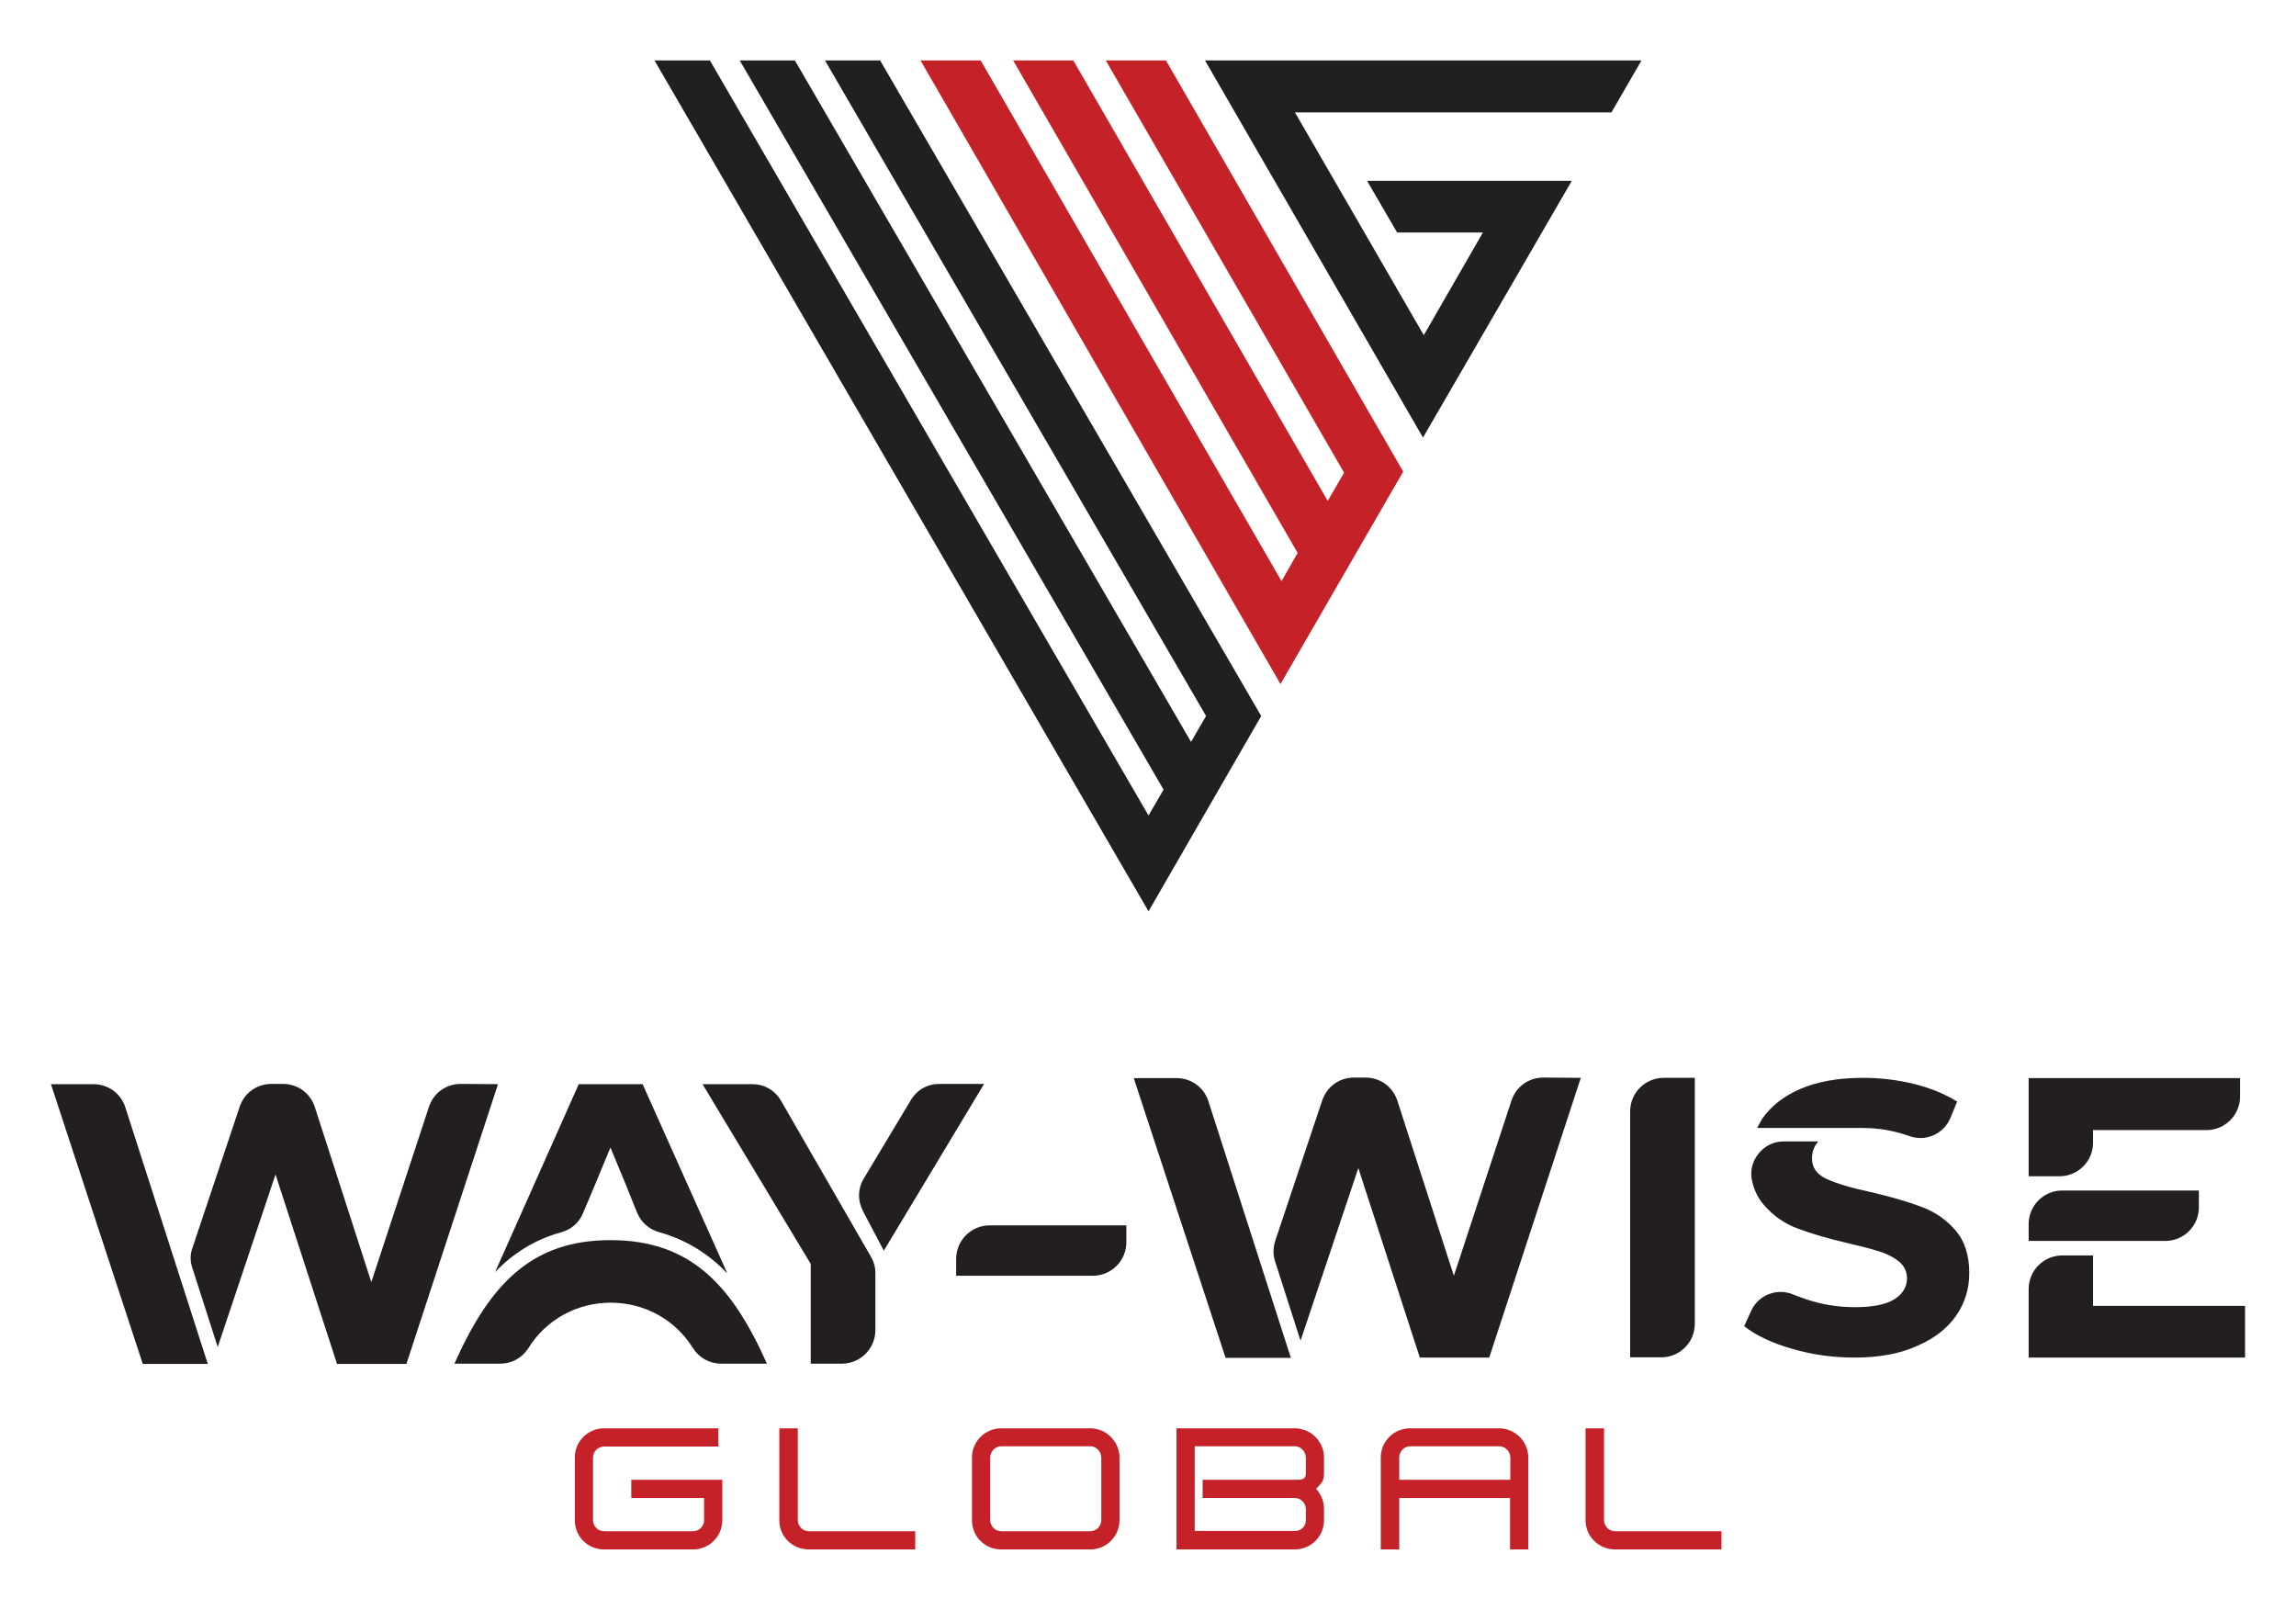 <?xml version="1.0" encoding="utf-8"?>
<!-- Generator: Adobe Illustrator 24.0.1, SVG Export Plug-In . SVG Version: 6.00 Build 0)  -->
<svg version="1.1" id="Layer_1" xmlns="http://www.w3.org/2000/svg" xmlns:xlink="http://www.w3.org/1999/xlink" x="0px" y="0px"
	 viewBox="0 0 870 610" style="enable-background:new 0 0 870 610;" xml:space="preserve">
<style type="text/css">
	.st0{fill:#C42228;}
	.st1{fill:#221F1F;}
	.st2{fill-rule:evenodd;clip-rule:evenodd;fill:#231F20;}
</style>
<g>
	<g>
		<polygon class="st0" points="348.8,22.9 371.6,22.9 485.6,220.2 491.7,209.5 383.9,22.9 406.7,22.9 503.1,189.8 509.3,179.1 
			419,22.9 441.8,22.9 531.7,178.7 485.2,259.2 		"/>
		<polygon class="st1" points="456.6,22.9 622,22.9 610.6,42.6 490.7,42.6 539.5,127 561.9,88.1 529.4,88.1 518,68.5 595.6,68.5 
			539.2,165.8 		"/>
		<polygon class="st1" points="477.9,271.3 435.2,345.3 248,22.9 269,22.9 269,22.9 435.2,309 440.9,299.2 280.3,22.9 301.2,22.9 
			301.2,22.9 451.3,281.1 457,271.3 312.6,22.9 333.5,22.9 333.5,22.9 		"/>
	</g>
	<g>
		<g>
			<path class="st0" d="M572.3,567.6h-42.1v19.5h-7v-34.8c0-6.2,5-11.1,11.1-11.1h33.7c6.1,0,11.1,5,11.1,11.1v34.8h-6.9V567.6z
				 M572.3,552.3c0-2.3-1.9-4.3-4.2-4.3h-33.7c-2.3,0-4.2,1.9-4.2,4.3v8.4h42.1L572.3,552.3L572.3,552.3z"/>
			<path class="st0" d="M445.8,541.2h44.8c6.1,0,11.1,5,11.1,11.1v6.1c0,2.9-1.1,3.7-3,5.7c1.9,2.1,3,4.8,3,7.7v4.2
				c0,6.2-5,11.1-11.1,11.1h-44.8V541.2z M494.8,576v-4.2c0-2.3-1.9-4.2-4.2-4.2h-34.9v-6.9h34.9c2.3,0,4.2,0.1,4.2-2.3v-6.1
				c0-2.3-1.9-4.3-4.2-4.3h-37.9v32.1h37.9C493,580.2,494.8,578.3,494.8,576z"/>
			<path class="st0" d="M217.8,576v-23.7c0-6.2,5-11.1,11.1-11.1h43.3v6.9h-43.3c-2.3,0-4.2,1.9-4.2,4.3V576c0,2.3,1.9,4.2,4.2,4.2
				h33.7c2.3,0,4.2-1.9,4.2-4.2v-8.4h-27.6v-6.9h34.5V576c0,6.2-5,11.1-11.1,11.1h-33.7C222.7,587.1,217.8,582.2,217.8,576z"/>
			<path class="st0" d="M600.8,576v-34.8h7V576c0,2.3,1.9,4.2,4.2,4.2h40.3v6.9h-40.3C605.8,587.1,600.8,582.2,600.8,576z"/>
			<path class="st0" d="M295.3,576v-34.8h7V576c0,2.3,1.9,4.2,4.2,4.2h40.3v6.9h-40.3C300.2,587.1,295.3,582.2,295.3,576z"/>
			<path class="st0" d="M368.3,576v-23.7c0-6.2,5-11.1,11.1-11.1h33.7c6.1,0,11.1,5,11.1,11.1V576c0,6.2-5,11.1-11.1,11.1h-33.7
				C373.2,587.1,368.3,582.2,368.3,576z M375.2,552.3V576c0,2.3,1.9,4.2,4.2,4.2h33.7c2.3,0,4.2-1.9,4.2-4.2v-23.7
				c0-2.3-1.9-4.3-4.2-4.3h-33.7C377.1,548,375.2,550,375.2,552.3z"/>
		</g>
	</g>
	<g>
		<path class="st2" d="M188.7,410.8l-34.7,106h-26.3L104.4,445l-21.9,65.4l-9.6-29.9c-0.9-2.7-0.9-5.3,0.1-7.9l17.8-53.2
			c1.8-5.3,6.5-8.7,12.1-8.7h4.3c5.6,0,10.4,3.5,12.1,8.8l21.4,66.3l21.8-66.3c1.7-5.3,6.5-8.8,12.1-8.8L188.7,410.8L188.7,410.8z
			 M78.7,516.7c-10.4-32.4-20.8-64.7-31.2-97.1c-1.7-5.3-6.5-8.8-12.1-8.8H19.3l34.8,106H78.7z"/>
		<path class="st2" d="M231.3,434.8c-4.1,10-7.4,17.9-10.3,24.7c-1.5,3.7-4.4,6.3-8.3,7.4c-10.1,2.8-18.3,8-25.1,15.1l31.7-71.2
			h24.2l32.1,71.7c-7-7.3-15.4-12.7-25.8-15.6c-3.9-1.1-6.8-3.7-8.4-7.4C238.8,452.9,235.6,445,231.3,434.8L231.3,434.8z
			 M172.2,516.7h17.3c4.5,0,8.4-2.2,10.8-6c6.6-10.6,18.2-17.1,31.1-17.1s24.5,6.5,31.1,17.1c2.4,3.8,6.3,6,10.8,6h17.3
			c-13.2-29.6-28.8-46.8-59.3-46.8C201,469.9,185.4,487.1,172.2,516.7z"/>
		<path class="st2" d="M331.7,482.3V504c0,7-5.7,12.7-12.7,12.7h-11.8v-37.8l-41-68.1H285c4.6,0,8.5,2.2,10.9,6.2l34.3,59.5
			C331.2,478.3,331.7,480.2,331.7,482.3L331.7,482.3z M327.4,446.4c-2.4,3.9-2.5,8.4-0.4,12.5l7.9,15l38-63.2H356
			c-4.6,0-8.5,2.2-10.9,6.2L327.4,446.4z"/>
		<path class="st2" d="M599,408.4l-34.7,106H538l-23.3-71.8l-21.9,65.4l-9.6-29.9c-0.9-2.7-0.8-5.3,0-7.9l17.8-53.2
			c1.8-5.3,6.5-8.7,12.1-8.7h4.3c5.6,0,10.4,3.5,12.1,8.8l21.4,66.3l21.8-66.3c1.7-5.3,6.5-8.8,12.1-8.8L599,408.4L599,408.4z
			 M489.1,514.4c-10.4-32.4-20.8-64.8-31.2-97.1c-1.7-5.3-6.5-8.8-12.1-8.8h-16.2l34.8,106H489.1z"/>
		<path class="st2" d="M702.6,514.4c-8.1,0-15.9-1.1-23.5-3.3c-7.6-2.2-13.6-5-18.2-8.6l2.6-5.7c2.7-6.1,9.8-8.9,16-6.3
			c1.7,0.7,3.4,1.3,5.2,1.9c6,2,12.1,2.9,18.2,2.9c6.7,0,11.7-1,14.9-3s4.8-4.7,4.8-8c0-2.4-1-4.5-2.8-6.1c-1.9-1.6-4.3-2.9-7.3-3.9
			s-7-2-12.1-3.2c-7.8-1.8-14.2-3.7-19.2-5.6c-5-1.8-9.2-4.8-12.8-8.9c-2.1-2.4-3.6-5.3-4.4-8.7c-1-3.8-0.2-7.5,2.2-10.6
			c2.4-3.1,5.8-4.8,9.7-4.8h13.1c-1.6,1.8-2.4,4-2.4,6.4c0,3.5,1.8,6.1,5.5,7.8s9.3,3.4,16.8,5c7.8,1.8,14.2,3.7,19.2,5.6
			c5,1.8,9.3,4.8,12.8,8.8s5.3,9.4,5.3,16.3c0,5.8-1.6,11.2-4.9,16s-8.2,8.7-14.7,11.5C719.9,513,711.9,514.4,702.6,514.4
			L702.6,514.4z M665.8,427.4h40.1c5.9,0,11.8,1,17.7,3.1c6.2,2.2,13-0.9,15.5-7l2.5-6.1c-4.7-2.9-10.2-5.2-16.4-6.7
			s-12.6-2.3-19.2-2.3c-9.4,0-17.3,1.4-23.8,4.2c-6.5,2.8-11.3,6.7-14.6,11.5C667,425.2,666.4,426.3,665.8,427.4z"/>
		<path class="st2" d="M630.4,408.4h11.8v93.2c0,7-5.7,12.7-12.7,12.7h-11.8v-93.2C617.7,414.1,623.4,408.4,630.4,408.4z"/>
		<path class="st2" d="M850.7,494.7v19.7h-82v-26c0-7,5.7-12.7,12.7-12.7h11.7v19.1H850.7L850.7,494.7z M768.7,470.2v-6.4
			c0-7,5.7-12.7,12.7-12.7c17.8,0,31.8,0,51.8,0v6.4c0,7-5.7,12.7-12.7,12.7C802.7,470.2,788.7,470.2,768.7,470.2L768.7,470.2z
			 M768.7,445.7v-37.2h80.1v7c0,7-5.7,12.7-12.7,12.7h-43v4.8c0,7-5.7,12.7-12.7,12.7L768.7,445.7L768.7,445.7z"/>
		<path class="st2" d="M362.3,483.4v-6.4c0-7,5.7-12.7,12.7-12.7c17.8,0,31.8,0,51.8,0v6.4c0,7-5.7,12.7-12.7,12.7
			C396.2,483.4,382.3,483.4,362.3,483.4L362.3,483.4z"/>
	</g>
</g>
</svg>
